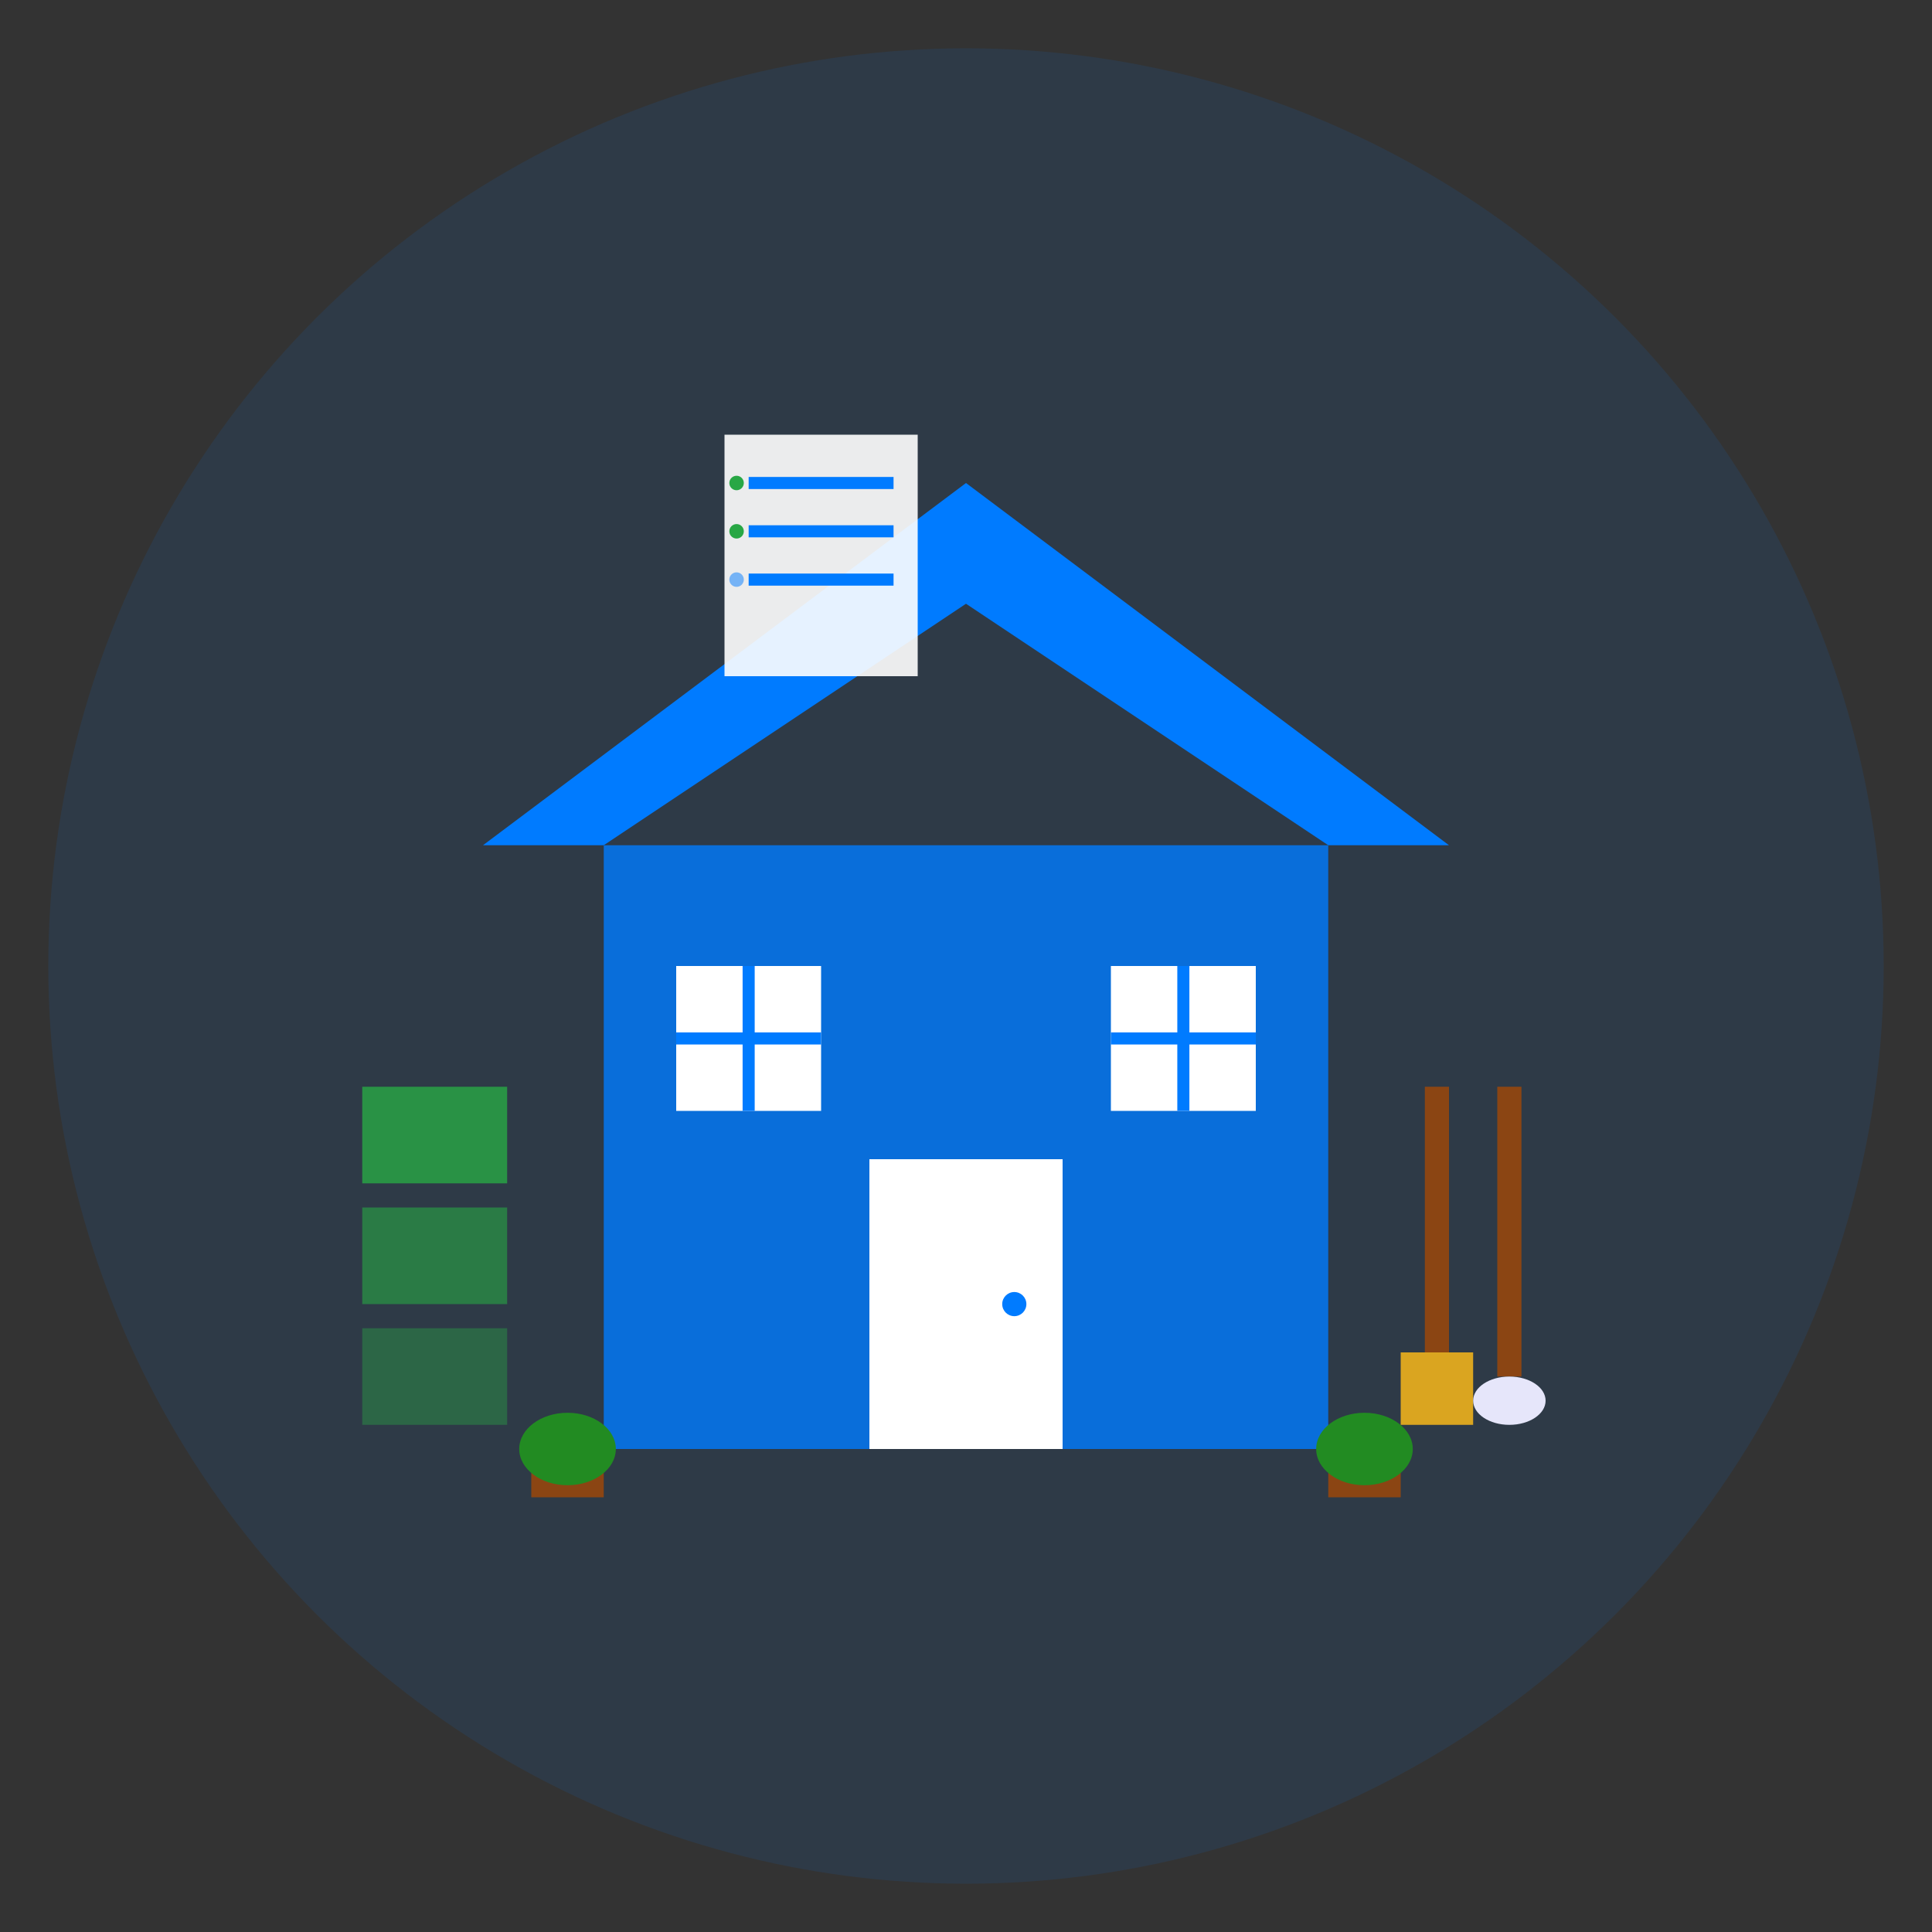 <svg width="80" height="80" viewBox="0 0 80 80" fill="none" xmlns="http://www.w3.org/2000/svg">
  <rect x="0" y="0" width="80" height="80" fill="#333333" stroke="none"/>
  <!-- Background circle -->
  <circle cx="40" cy="40" r="38" fill="#007bff" opacity="0.1"/>
  
  <!-- House structure -->
  <!-- Roof -->
  <path d="M20 35 L40 20 L60 35 L55 35 L40 25 L25 35 Z" fill="#007bff"/>
  
  <!-- Main house -->
  <rect x="25" y="35" width="30" height="25" fill="#007bff" opacity="0.8"/>
  
  <!-- Door -->
  <rect x="36" y="48" width="8" height="12" fill="white"/>
  <circle cx="42" cy="54" r="0.5" fill="#007bff"/>
  
  <!-- Windows -->
  <rect x="28" y="40" width="6" height="6" fill="white"/>
  <line x1="31" y1="40" x2="31" y2="46" stroke="#007bff" stroke-width="0.5"/>
  <line x1="28" y1="43" x2="34" y2="43" stroke="#007bff" stroke-width="0.5"/>
  
  <rect x="46" y="40" width="6" height="6" fill="white"/>
  <line x1="49" y1="40" x2="49" y2="46" stroke="#007bff" stroke-width="0.5"/>
  <line x1="46" y1="43" x2="52" y2="43" stroke="#007bff" stroke-width="0.5"/>
  
  <!-- Organization elements -->
  <!-- Storage boxes -->
  <g transform="translate(15, 45)">
    <rect x="0" y="0" width="6" height="4" fill="#28a745" opacity="0.8"/>
    <rect x="0" y="5" width="6" height="4" fill="#28a745" opacity="0.6"/>
    <rect x="0" y="10" width="6" height="4" fill="#28a745" opacity="0.4"/>
  </g>
  
  <!-- Cleaning supplies -->
  <g transform="translate(59, 45)">
    <!-- Broom -->
    <rect x="0" y="0" width="1" height="12" fill="#8B4513"/>
    <rect x="-1" y="11" width="3" height="3" fill="#DAA520"/>
    
    <!-- Mop -->
    <rect x="3" y="0" width="1" height="12" fill="#8B4513"/>
    <ellipse cx="3.5" cy="13" rx="1.5" ry="1" fill="#E6E6FA"/>
  </g>
  
  <!-- Organization chart/checklist -->
  <g transform="translate(30, 18)">
    <rect x="0" y="0" width="8" height="10" fill="white" opacity="0.9"/>
    <line x1="1" y1="2" x2="7" y2="2" stroke="#007bff" stroke-width="0.5"/>
    <line x1="1" y1="4" x2="7" y2="4" stroke="#007bff" stroke-width="0.5"/>
    <line x1="1" y1="6" x2="7" y2="6" stroke="#007bff" stroke-width="0.5"/>
    <circle cx="0.5" cy="2" r="0.3" fill="#28a745"/>
    <circle cx="0.5" cy="4" r="0.3" fill="#28a745"/>
    <circle cx="0.5" cy="6" r="0.3" fill="#007bff" opacity="0.5"/>
  </g>
  
  <!-- Decorative plants -->
  <g transform="translate(22, 58)">
    <rect x="0" y="2" width="3" height="2" fill="#8B4513"/>
    <ellipse cx="1.5" cy="2" rx="2" ry="1.5" fill="#228B22"/>
  </g>
  
  <g transform="translate(55, 58)">
    <rect x="0" y="2" width="3" height="2" fill="#8B4513"/>
    <ellipse cx="1.5" cy="2" rx="2" ry="1.5" fill="#228B22"/>
  </g>
</svg>
